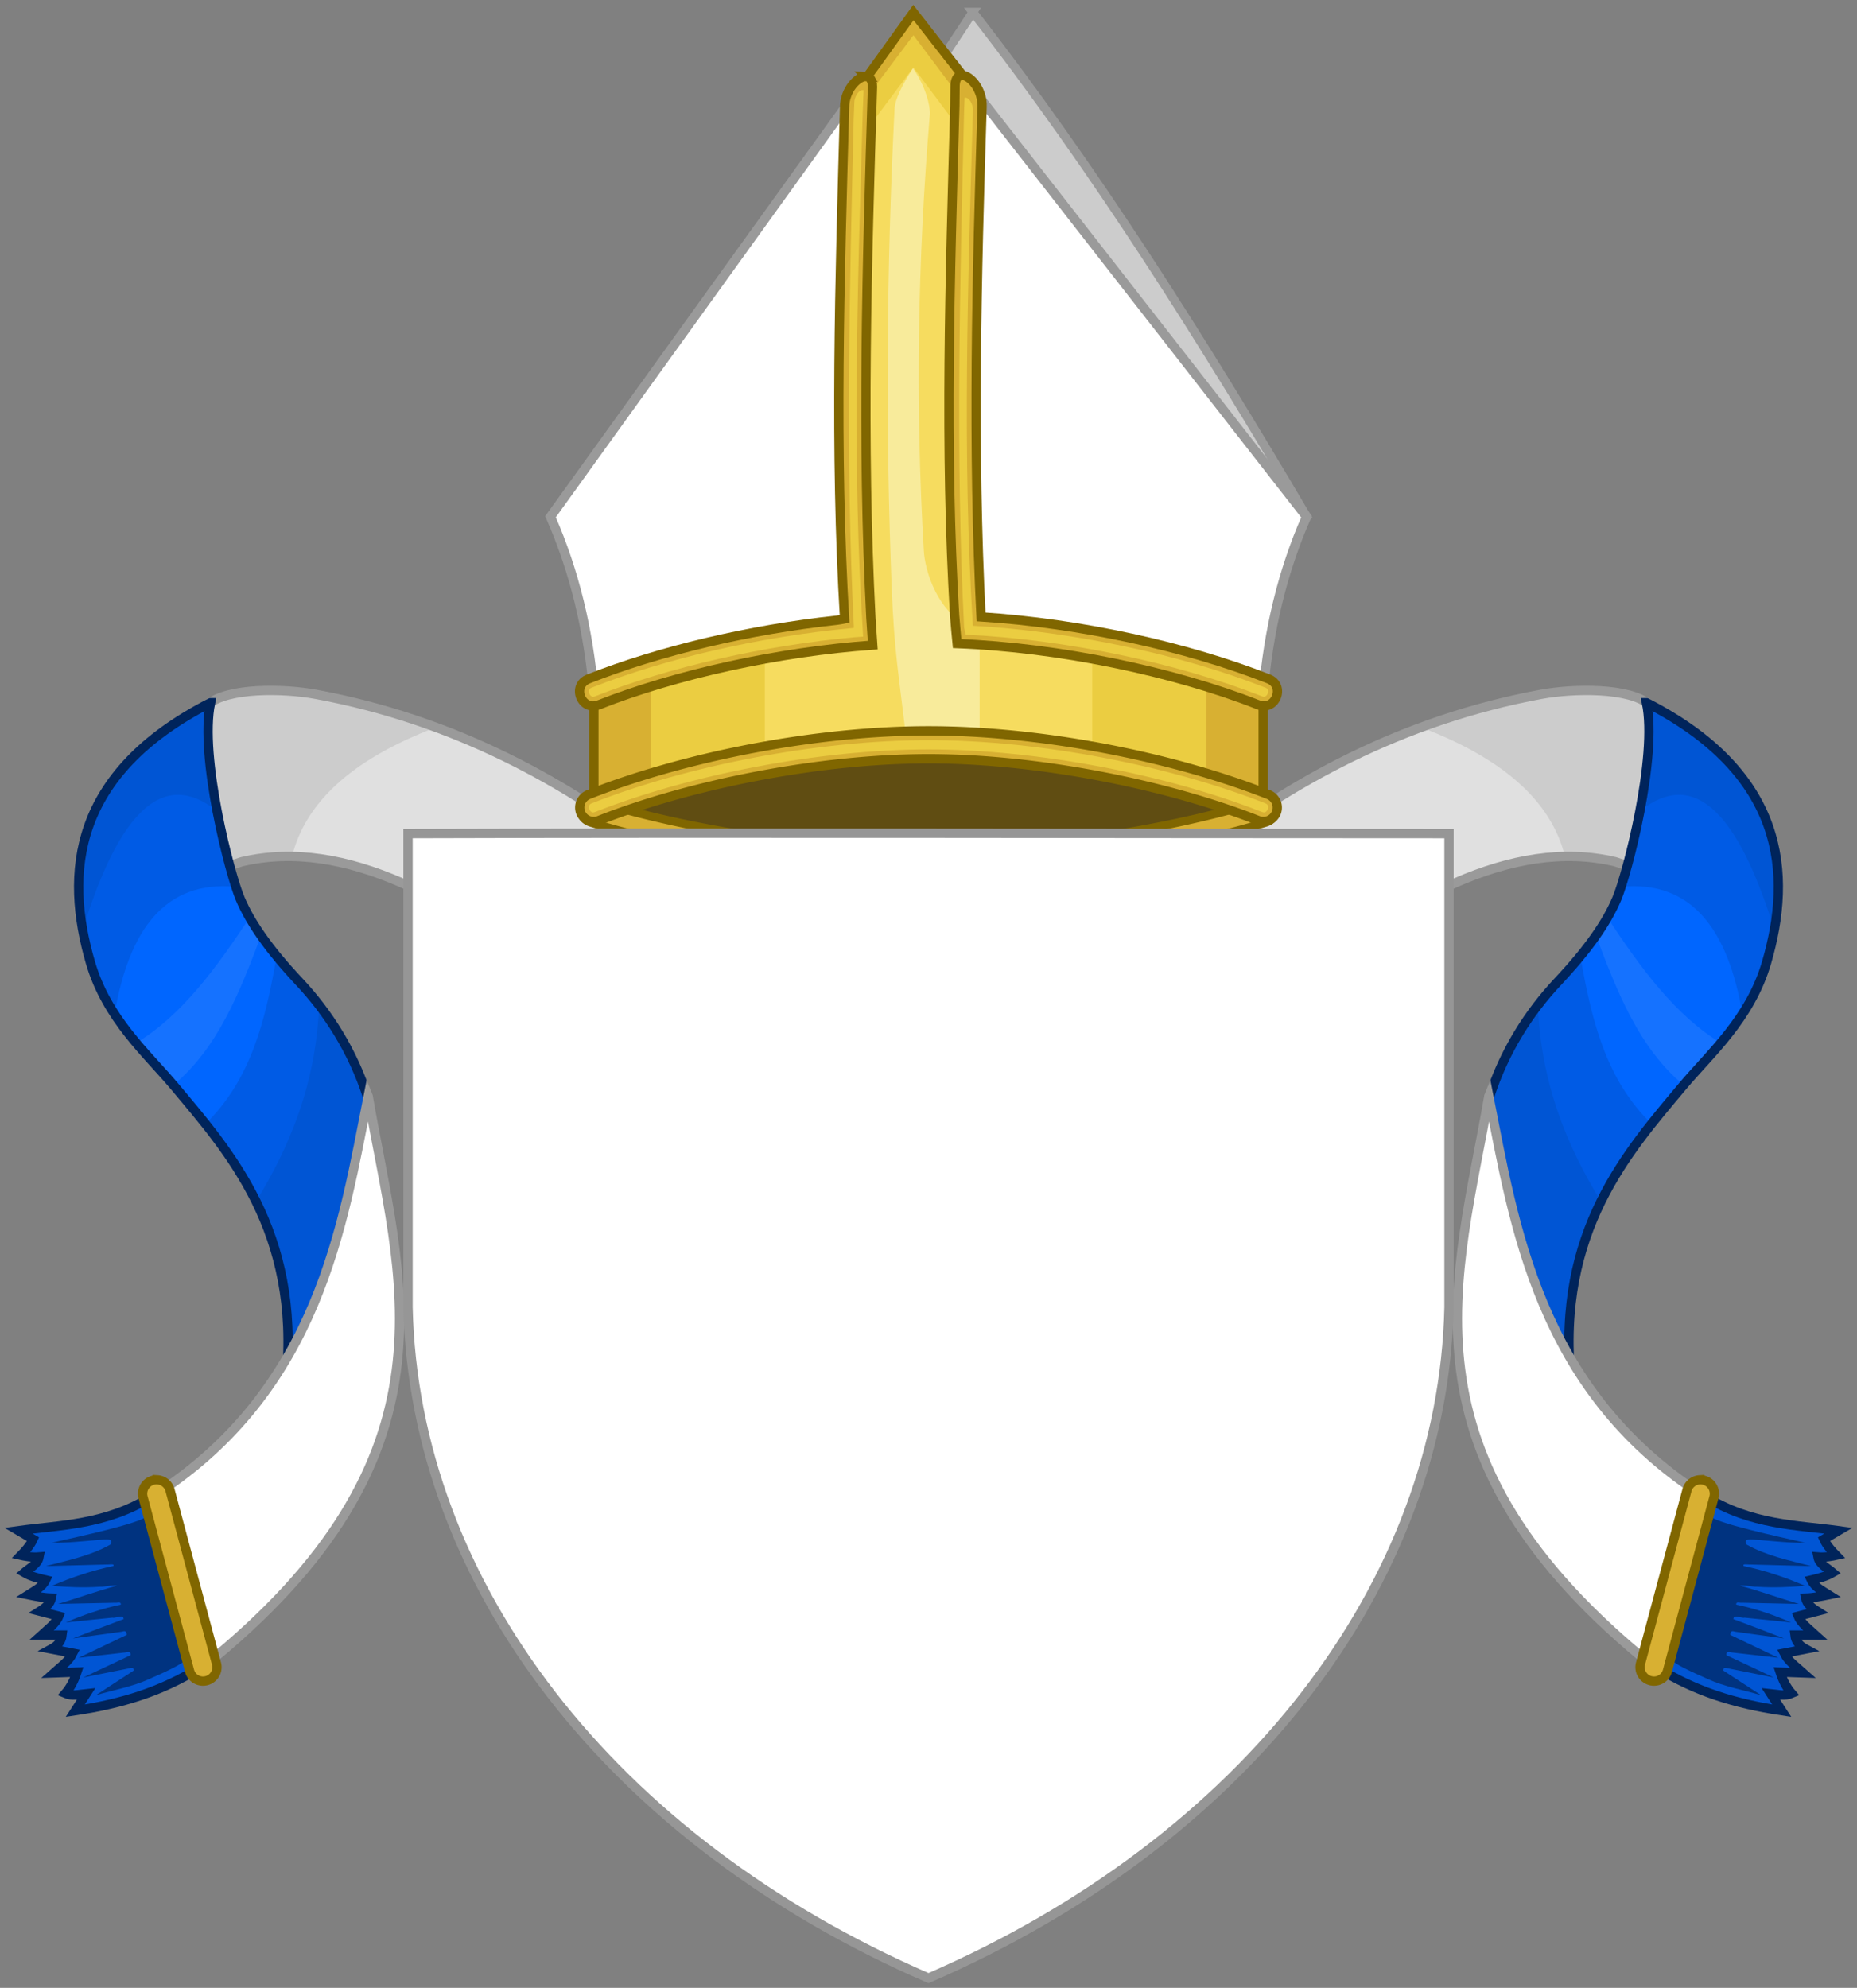 <?xml version="1.0" encoding="UTF-8" standalone="no"?>
<!-- Created with Inkscape (http://www.inkscape.org/) -->
<svg xmlns:rdf="http://www.w3.org/1999/02/22-rdf-syntax-ns#" xmlns="http://www.w3.org/2000/svg" height="427.39" width="399.31" version="1.1" xmlns:cc="http://creativecommons.org/ns#" xmlns:xlink="http://www.w3.org/1999/xlink" viewBox="0 0 399.311 427.392" xmlns:dc="http://purl.org/dc/elements/1.1/">
 <rect x="0" y="0" width="399.311" height="427.392" fill="#808080" stroke="none"/>
 <g id="g4659" transform="translate(-140.13 167.34)">
  <path style="color-rendering:auto;text-decoration-color:#000000;color:#000000;isolation:auto;mix-blend-mode:normal;shape-rendering:auto;solid-color:#000000;block-progression:tb;text-decoration-line:none;text-decoration-style:solid;image-rendering:auto;white-space:normal;text-indent:0;text-transform:none" d="m471.61-18.073c-29.946 5.508-54.476 19.009-74.517 34.979l21.812 27.373c22.44-17.876 46.13-31.629 68.53-26.351l12.09 3.934-4.682-37.647c-4.27-3.788-16.467-3.531-23.223-2.288z" fill-rule="evenodd" fill="#ccc"/>
  <path d="m460.22 0.002c-18.59 6.86-34.7 16.762-48.63 27.865l21.812 27.373c18.87-15.031 38.62-27.142 57.74-27.48-2.77-11.137-12.16-20.619-30.92-27.758z" fill-rule="evenodd" transform="translate(-14.496 -10.96)" fill="#e0e0e0"/>
  <path style="color-rendering:auto;text-decoration-color:#000000;color:#000000;isolation:auto;mix-blend-mode:normal;shape-rendering:auto;solid-color:#000000;block-progression:tb;text-decoration-line:none;text-decoration-style:solid;image-rendering:auto;white-space:normal;text-indent:0;text-transform:none" d="m471.61-18.073c-29.946 5.508-54.476 19.009-74.517 34.979l21.812 27.373c22.44-17.876 46.13-31.629 68.53-26.351l12.09 3.934-4.682-37.647c-4.27-3.788-16.467-3.531-23.223-2.288z" stroke="#9a9a9a" stroke-width="2" fill="none"/>
  <path style="color-rendering:auto;text-decoration-color:#000000;color:#000000;isolation:auto;mix-blend-mode:normal;shape-rendering:auto;solid-color:#000000;block-progression:tb;text-decoration-line:none;text-decoration-style:solid;image-rendering:auto;white-space:normal;text-indent:0;text-transform:none" d="m494.17-16.259c2.429 11.602-4.165 36.939-6.38 42.151-2.215 5.213-6.169 10.893-12.717 17.871-6.067 6.465-11.513 14.837-14.715 24.932-0.995 21.081-3.168 46.78 6.876 53.335l10.668 7.182c-3.097-31.875 12.364-49.062 24.016-62.988 5.826-6.963 14.544-14.464 18.086-26.645 5.556-19.107 3.968-40.609-25.833-55.839z" fill-rule="evenodd" fill="#0055d4"/>
  <path d="m506.82 154.42c9.885 6.162 19.775 6.111 28.638 7.336l-3.13 1.839c0.646 1.423 1.925 2.774 2.6 3.464-0.574 0.13-2.295 0.496-3.889 0.354 0.289 1.573 1.982 2.321 3.182 3.359-1.419 0.831-3.004 1.222-4.596 1.591 0.74 1.538 2.282 2.274 3.712 3.182-1.63 0.335-3.262 0.661-4.95 0.707 0.234 1.186 1.246 2.052 2.475 2.828l-4.066 1.061c0.643 1.568 2.293 2.776 3.712 4.066h-4.419c0.143 1.269 0.918 2.267 2.298 3.005l-4.596 0.884c0.874 1.764 2.59 2.916 4.066 4.243l-4.95-0.177c0.579 1.751 1.366 3.316 2.475 4.596-1.407 0.62-2.963 0.202-4.48 0.05l2.359 3.662c-10.158-1.532-18.56-4.173-26.597-9.132z" fill-rule="evenodd" stroke="#00245b" stroke-width="2" fill="#0055d4"/>
  <g fill-rule="evenodd">
   <path d="m507.24 18.029c-1.624 8.493-3.843 16.203-4.957 18.824-2.215 5.213-6.169 10.893-12.717 17.871-1.46 1.556-2.881 3.228-4.246 5.002 0.65 16.784 6.255 30.326 13.559 42.205 4.934-10.014 11.708-17.787 17.531-24.746 5.826-6.963 14.544-14.464 18.086-26.645 0.671-2.306 1.233-4.649 1.658-7.01-6.41-20.767-15.54-36.27-28.91-25.501z" transform="translate(-14.496 -10.96)" fill="#005be5"/>
   <path d="m503.21 34.281c-0.35 1.08-0.667 1.973-0.922 2.572-1.598 3.761-4.121 7.774-7.852 12.334 2.413 13.569 5.373 26.386 15.314 36.07 2.257-2.847 4.525-5.516 6.664-8.072 3.814-4.558 8.858-9.357 12.887-15.537-3.045-17.885-10.702-28.819-26.092-27.367z" transform="translate(-14.496 -10.96)" fill="#06f"/>
   <path d="m500.25 40.906c-0.713 1.243-1.529 2.522-2.451 3.844 4.588 12.271 9.371 24.294 18.854 32.156 2.39-2.827 5.227-5.758 7.992-9.057-9.77-5.884-17.23-16.137-24.39-26.943z" transform="translate(-14.496 -10.96)" fill="#1572ff"/>
  </g>
  <path style="color-rendering:auto;text-decoration-color:#000000;color:#000000;isolation:auto;mix-blend-mode:normal;shape-rendering:auto;solid-color:#000000;block-progression:tb;text-decoration-line:none;text-decoration-style:solid;image-rendering:auto;white-space:normal;text-indent:0;text-transform:none" d="m494.17-16.259c2.429 11.602-4.165 36.939-6.38 42.151-2.215 5.213-6.169 10.893-12.717 17.871-6.067 6.465-11.513 14.837-14.715 24.932-0.995 21.081-3.168 46.78 6.876 53.335l10.668 7.182c-3.097-31.875 12.364-49.062 24.016-62.988 5.826-6.963 14.544-14.464 18.086-26.645 5.556-19.107 3.968-40.609-25.833-55.839z" stroke="#00245b" stroke-width="2" fill="none"/>
  <g fill-rule="evenodd">
   <path d="m460.27 68.362c5.494 27.889 10.666 62.827 45.5 85.5l-9.971 37.213c-56.76-45.53-42.25-83.46-35.53-122.71z" stroke="#9a9a9a" stroke-width="2" fill="#fff"/>
   <path d="m507.51 158.47c-1.47 3.358-11.006 26.269-9.032 29.385-0.768 1.926 7.529 5.124 8.877 5.807 3.651 1.667 7.637 2.336 11.463 3.469l-8.102-5.277c-0.09-0.835 0.52-0.627 1.094-0.473l9.748 1.95-10.197-4.803c-0.081-0.814 0.509-0.711 1.115-0.586l10.055 1.146-10.326-4.914c-0.018-0.706 0.278-0.975 0.956-0.708l10.608 1.468c-3.626-1.41-7.254-2.813-10.906-4.152 0.016-1.174 1.667-0.128 2.414-0.315 3.33 0.351 6.663 0.676 9.994 1.02-3.8-1.648-7.743-2.991-11.805-3.824-0.083-0.758 0.797-0.321 1.249-0.416l12.235 0.264c-4.241-1.276-8.413-2.78-12.693-3.924 0.964-0.251 2.531 0.276 3.732 0.231 3.427 0.226 6.869 0.096 10.288-0.198-4.251-1.835-8.666-3.313-13.203-4.256-0.375-0.609 0.993-0.271 1.414-0.332l13.115 0.346c-4.714-1.233-9.609-2.205-13.89-4.628-0.991-1.668 1.829-0.981 2.743-0.984 3.269 0.251 6.536 0.664 9.821 0.574-5.925-1.351-19.159-4.161-20.767-5.87z" fill="#003380"/>
   <path style="color-rendering:auto;text-decoration-color:#000000;color:#000000;isolation:auto;mix-blend-mode:normal;shape-rendering:auto;solid-color:#000000;block-progression:tb;text-decoration-line:none;text-decoration-style:solid;image-rendering:auto;white-space:normal;text-indent:0;text-transform:none" d="m505.62 150.82a3 3 0 0 0 -2.75 2.262l-9.971 37.213a3 3 0 1 0 5.795 1.553l9.973-37.213a3 3 0 0 0 -3.047 -3.814z" stroke="#806600" stroke-linecap="round" stroke-width="2" fill="#d8b032"/>
  </g>
 </g>
 <use xlink:href="#g4659" transform="matrix(-1 0 0 1 399.31 0)" height="100%" width="100%" y="0" x="0"/>
 <g transform="translate(-154.63 278.85)">
  <ellipse style="color-rendering:auto;color:#000000;isolation:auto;mix-blend-mode:normal;shape-rendering:auto;solid-color:#000000;image-rendering:auto" rx="72.145" ry="10.014" cy="-105.71" cx="354.47" fill="#604d12"/>
  <g transform="matrix(.99 0 0 -.763 3.495 -184.36)">
   <path style="color-rendering:auto;text-decoration-color:#000000;color:#000000;isolation:auto;mix-blend-mode:normal;shape-rendering:auto;solid-color:#000000;block-progression:tb;text-decoration-line:none;text-decoration-style:solid;image-rendering:auto;white-space:normal;text-indent:0;text-transform:none" d="m354.29-121.72c-24.217 0-52.333 5.528-73.062 13.688a3 3 0 1 0 2.199 5.582c19.856-7.816 47.57-13.27 70.863-13.27s51.005 5.453 70.861 13.27a3 3 0 1 0 2.199 -5.582c-20.729-8.16-48.843-13.688-73.061-13.688z" fill-rule="evenodd" stroke="#806600" stroke-linecap="round" stroke-width="2.301" fill="#d8b032"/>
  </g>
 </g>
 <g transform="translate(-154.63 278.85)" fill-rule="evenodd">
  <path d="m363.83-276.24-71.807 108.52c76.521 28.6 111.44 31.585 143.61 0-22.226-37.692-45.368-74.57-71.805-108.52z" stroke="#9a9a9a" stroke-width="1.881" fill="#ccc"/>
  <path d="m351.04-276.17-78.04 108.42c5.132 11.651 8.194 24.336 9.326 37.986l71.963 11.039 71.961-11.039c1.132-13.651 4.194-26.336 9.326-37.986z" stroke="#9a9a9a" stroke-width="2" fill="#fff"/>
  <g>
   <path d="m351.04-276.17-12.301 17.089v116.11c-20.643 1.144-39.536 5.203-56.412 13.205v24.518c20.293-7.988 48.208-13.479 71.963-13.479s51.668 5.491 71.961 13.479v-24.518c-16.877-8.002-42.269-12.062-62.912-13.205v-117.43z" stroke="#806600" stroke-width="2" fill="#d8b032"/>
   <path d="m351.04-271.29-12.301 16.406v111.92c-15.801 0.875-30.572 3.466-44.203 8.219v25.273c18.46-5.632 40.476-9.248 59.754-9.248 19.277 0 41.291 3.614 59.75 9.246v-24.982c-15.593-4.935-34.586-7.615-50.701-8.508v-111.92z" fill="#ebcd41"/>
   <path d="m351.04-264.35-12.301 16.406v104.97c-6.741 0.373-13.292 1.065-19.65 2.096v25.52c11.836-2.135 23.98-3.371 35.201-3.371 11.219 0 23.362 1.237 35.195 3.371v-24.777c-8.91-1.451-17.906-2.381-26.146-2.838v-104.97z" fill="#f6dc5f"/>
   <path d="m350.95-264.15c-2.445 3.665-3.896 6.843-3.965 8.718-1.735 34.528-1.956 68.797-0.614 102.93 0.553 14.078 1.504 18.378 3.285 33.864 1.557-0.048 3.108-0.084 4.633-0.084 3.581 0 7.263 0.14 10.992 0.379v-24.5c-9.472-3.607-11.786-13.931-11.996-17.464-1.847-31.115-1.366-62.444 1.298-94.05 0.082-1.918-1.071-6.197-3.633-9.792z" fill="#f8eb9b"/>
  </g>
  <g>
   <path style="color-rendering:auto;text-decoration-color:#000000;color:#000000;isolation:auto;mix-blend-mode:normal;shape-rendering:auto;solid-color:#000000;block-progression:tb;text-decoration-line:none;text-decoration-style:solid;image-rendering:auto;white-space:normal;text-indent:0;text-transform:none" d="m354.29-121.72c-24.217 0-52.333 5.528-73.062 13.688a3 3 0 1 0 2.199 5.582c19.856-7.816 47.57-13.27 70.863-13.27s51.005 5.453 70.861 13.27a3 3 0 1 0 2.199 -5.582c-20.729-8.16-48.843-13.688-73.061-13.688z" stroke="#806600" stroke-linecap="round" stroke-width="2" fill="#d8b032"/>
   <path style="color-rendering:auto;text-decoration-color:#000000;color:#000000;isolation:auto;mix-blend-mode:normal;shape-rendering:auto;solid-color:#000000;block-progression:tb;text-decoration-line:none;text-decoration-style:solid;image-rendering:auto;white-space:normal;text-indent:0;text-transform:none" d="m354.29-119.72c-23.913 0-51.888 5.502-72.33 13.549l-0.016 0.006-0.018 0.006c-0.483 0.18-0.551 0.334-0.621 0.521s-0.073 0.493 0.041 0.783c0.114 0.29 0.324 0.51 0.504 0.6s0.335 0.154 0.811-0.043l0.016-0.006 0.018-0.008c20.151-7.932 47.991-13.408 71.596-13.408s51.442 5.476 71.594 13.408l0.018 0.008 0.016 0.006c0.476 0.197 0.631 0.132 0.811 0.043 0.18-0.089 0.39-0.309 0.504-0.6 0.114-0.29 0.111-0.595 0.041-0.783-0.07-0.188-0.138-0.341-0.621-0.521l-0.018-0.006-0.016-0.006c-20.442-8.047-48.415-13.549-72.328-13.549z" fill="#ebcd41"/>
  </g>
  <g transform="matrix(-1 0 0 1 705.82 0)">
   <path style="color-rendering:auto;text-decoration-color:#000000;color:#000000;isolation:auto;mix-blend-mode:normal;shape-rendering:auto;solid-color:#000000;block-progression:tb;text-decoration-line:none;text-decoration-style:solid;image-rendering:auto;white-space:normal;text-indent:0;text-transform:none" d="m361.48-262.65c-0.807 0.005-1.421 0.646-1.484 2.148-0.016 1.453-0.031 2.907-0.047 4.359-1.043 37.09-2.209 73.83-0.047 109.64 0.167 1.92 0.329 4.015 0.535 6.025 21.889 0.843 46.576 6.01 64.711 13.148 3.762 1.561 6.015-4.157 2.199-5.582-17.571-6.917-40.443-11.932-61.756-13.303-1.875-36.341-0.934-73.381 0.213-109.62 0.159-3.762-2.55-6.831-4.324-6.82z" transform="matrix(-1 0 0 1 705.82 0)" stroke="#806600" stroke-linecap="round" stroke-width="2" fill="#d8b032"/>
   <path style="color-rendering:auto;text-decoration-color:#000000;color:#000000;isolation:auto;mix-blend-mode:normal;shape-rendering:auto;solid-color:#000000;block-progression:tb;text-decoration-line:none;text-decoration-style:solid;image-rendering:auto;white-space:normal;text-indent:0;text-transform:none" d="m362.05-257.84c-0.043 0.909-0.086 1.82-0.107 2.742-0.877 37.059-1.872 74.117 0 111.18l0.34 1.522c21.692 1.047 45.683 6.158 63.6 13.211l0.018 0.008 0.016 0.006c0.476 0.197 0.631 0.132 0.811 0.043 0.18-0.089 0.39-0.309 0.504-0.6 0.114-0.29 0.111-0.595 0.041-0.783-0.07-0.188-0.138-0.341-0.621-0.521l-0.018-0.006-0.016-0.006c-17.778-6.998-41.247-12.06-62.793-13.264-2.277-36.495-1.089-73.359 0.014-110.71 0.099-1.27-0.769-3.006-1.787-2.816z" transform="matrix(-1 0 0 1 705.82 0)" fill="#ebcd41"/>
  </g>
  <g transform="translate(0 -24.872)">
   <path style="color-rendering:auto;text-decoration-color:#000000;color:#000000;isolation:auto;mix-blend-mode:normal;shape-rendering:auto;solid-color:#000000;block-progression:tb;text-decoration-line:none;text-decoration-style:solid;image-rendering:auto;white-space:normal;text-indent:0;text-transform:none" d="m340.85-237.52c-1.772-0.086-4.609 2.868-4.609 6.633-1.042 36.955-2.17 73.934 0 109.97-0.422 0.089-1.252 0.253-1.672 0.291-18.78 1.996-38.066 6.579-53.34 12.592-3.815 1.425-1.563 7.143 2.199 5.582 16.536-6.509 38.522-11.379 58.865-12.826l-0.391-5.812c-1.966-37.813-0.87-76.009 0.338-114.22 0-1.504-0.585-2.172-1.391-2.211z" stroke="#806600" stroke-linecap="round" stroke-width="2" fill="#d8b032"/>
   <path style="color-rendering:auto;text-decoration-color:#000000;color:#000000;isolation:auto;mix-blend-mode:normal;shape-rendering:auto;solid-color:#000000;block-progression:tb;text-decoration-line:none;text-decoration-style:solid;image-rendering:auto;white-space:normal;text-indent:0;text-transform:none" d="m339.96-259.46c-0.861 0.156-1.627 1.567-1.627 2.682-0.013 0.528-0.119 2.744-0.131 3.272-0.867 36.53-1.808 73.061 0.038 109.59-0.028 0.104-0.331 0.107-0.479 0.117-19.524 1.796-39.932 6.509-55.801 12.756l-0.016 0.006-0.018 0.006c-0.483 0.18-0.551 0.334-0.621 0.521s-0.073 0.493 0.041 0.783c0.114 0.29 0.324 0.51 0.504 0.6s0.335 0.155 0.811-0.043l0.016-0.006 0.018-0.008c15.785-6.214 36.288-10.92 55.777-12.668 0.454-0.041 1.216-0.08 1.693-0.117l0.078-0.01c-0.006-0.099-0.017-0.112-0.023-0.21-2.408-36.928-1.21-74.758-0.071-112.57 0.03-0.999 0.154-3.686 0.184-4.686-0.127-0.046-0.266-0.01-0.373-0.013z" transform="translate(0 24.872)" fill="#ebcd41"/>
  </g>
 </g>
 <path d="m87.739 179.23v101.82c1.297 59.429 43.711 114.68 111.92 144.25 68.205-29.575 110.62-84.823 111.92-144.25v-101.82c-74.537 0-154.07-0.216-223.83 0z" stroke="#969696" stroke-width="2" fill="#fff"/>
</svg>

